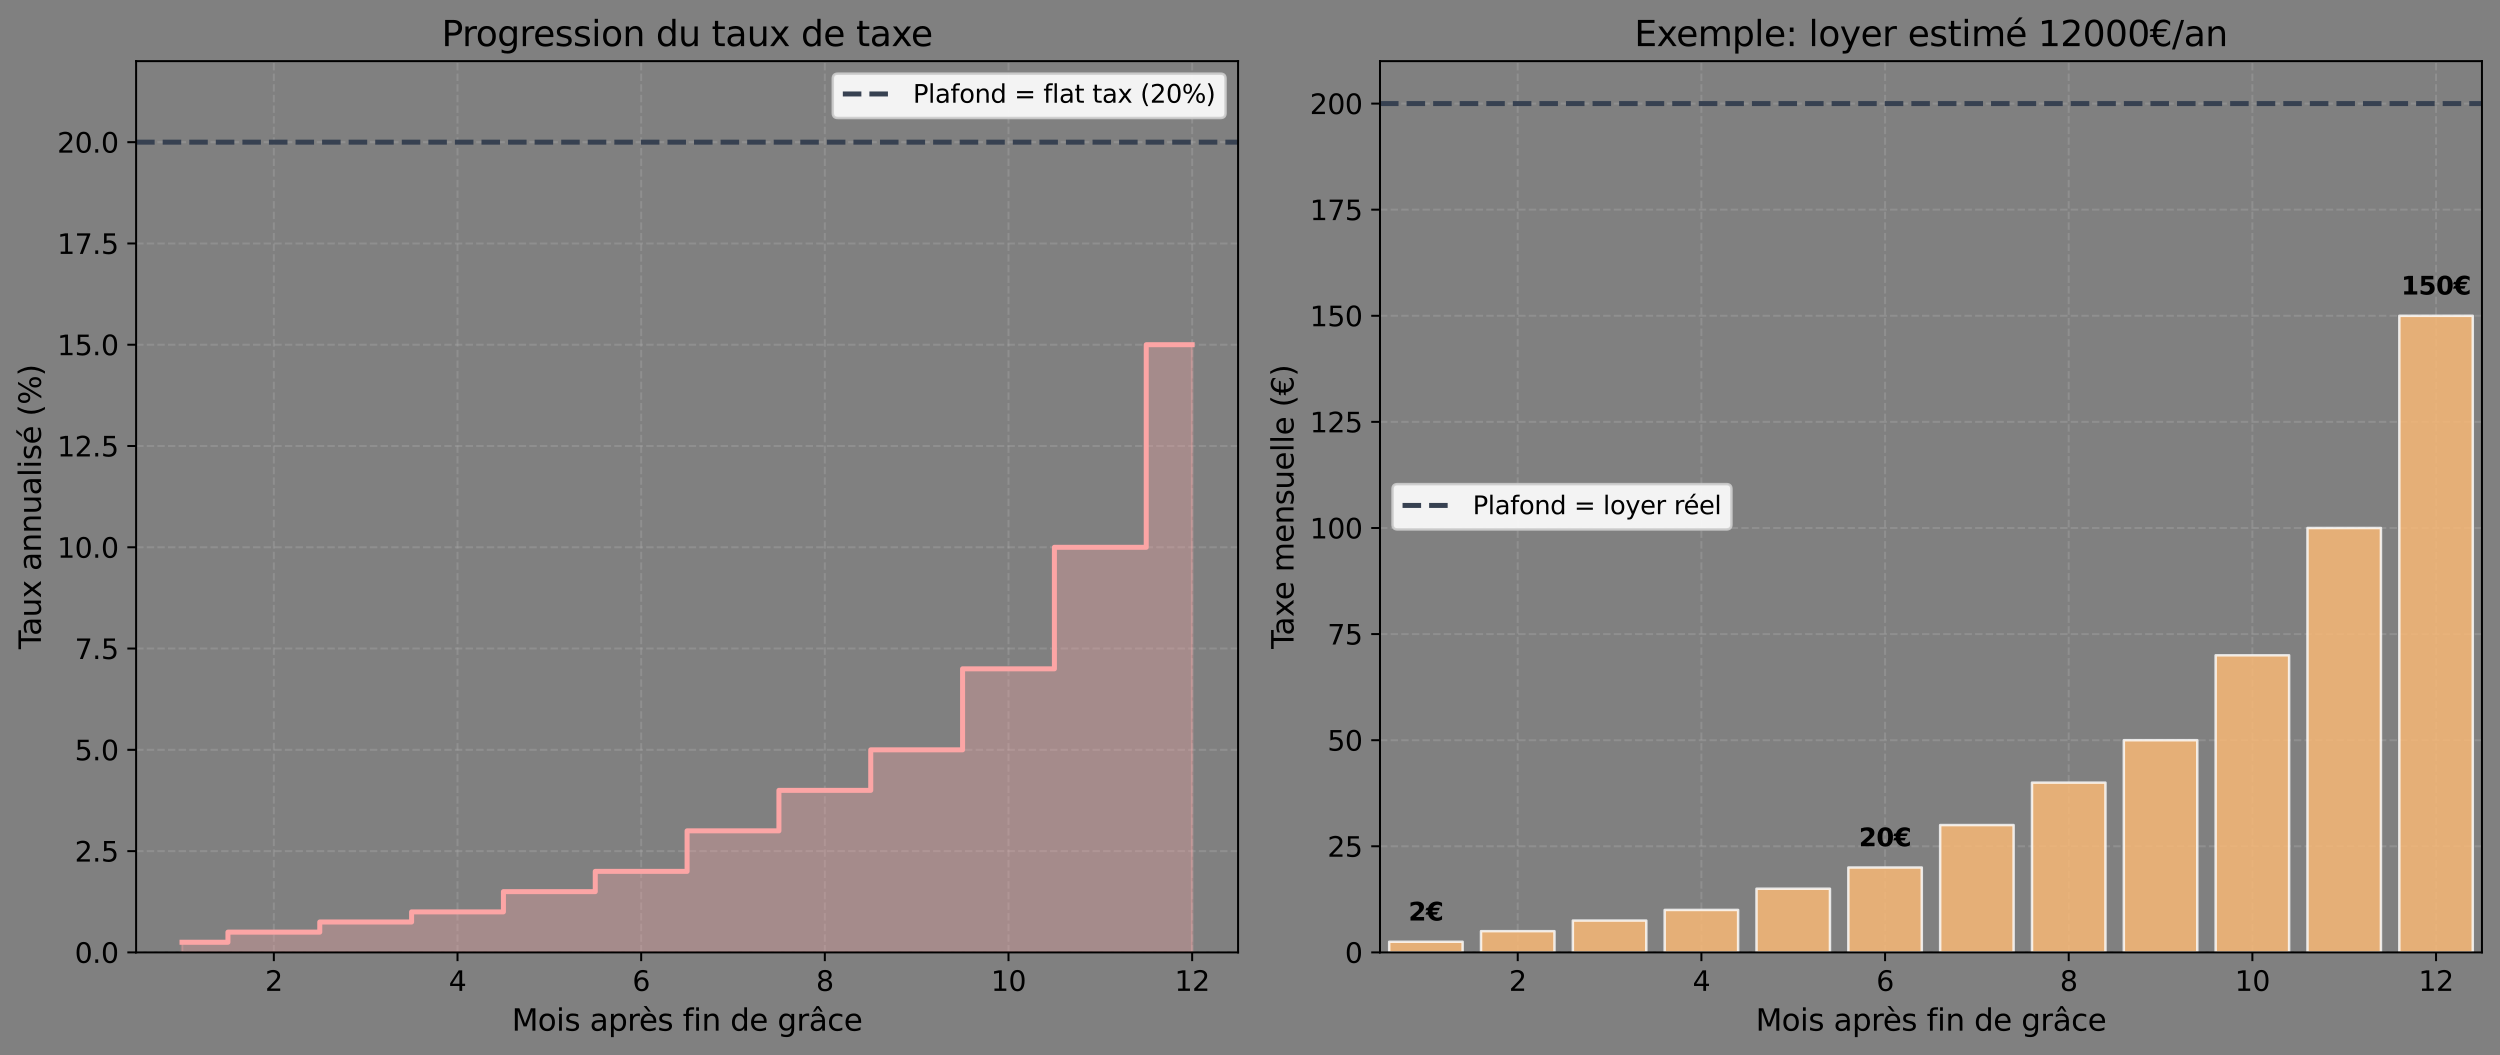 <?xml version="1.0" encoding="utf-8" standalone="no"?>
<!DOCTYPE svg PUBLIC "-//W3C//DTD SVG 1.1//EN"
  "http://www.w3.org/Graphics/SVG/1.1/DTD/svg11.dtd">
<svg xmlns:xlink="http://www.w3.org/1999/xlink" width="997.486pt" height="420.938pt" viewBox="0 0 997.486 420.938" xmlns="http://www.w3.org/2000/svg" version="1.1">
 <rect x="0" y="0" width="997.486" height="420.938" fill="#808080" stroke="none"/>
 <defs>
  <style type="text/css">*{stroke-linejoin: round; stroke-linecap: butt}</style>
 </defs>
 <g id="figure_1">
  <g id="patch_1">
   <path d="M 0 420.938 
L 997.486 420.938 
L 997.486 0 
L 0 0 
L 0 420.938 
z
" style="fill: none"/>
  </g>
  <g id="axes_1">
   <g id="patch_2">
    <path d="M 54.306 379.998 
L 493.981 379.998 
L 493.981 24.398 
L 54.306 24.398 
L 54.306 379.998 
z
" style="fill: none"/>
   </g>
   <g id="matplotlib.axis_1">
    <g id="xtick_1">
     <g id="line2d_1">
      <path d="M 109.265 379.998 
L 109.265 24.398 
" clip-path="url(#p3954fc3ace)" style="fill: none; stroke-dasharray: 2.96,1.28; stroke-dashoffset: 0; stroke: #b0b0b0; stroke-opacity: 0.3; stroke-width: 0.8"/>
     </g>
     <g id="line2d_2">
      <defs>
       <path id="ma647073e2d" d="M 0 0 
L 0 3.5 
" style="stroke: #000000; stroke-width: 0.8"/>
      </defs>
      <g>
       <use xlink:href="#ma647073e2d" x="109.265" y="379.998" style="stroke: #000000; stroke-width: 0.8"/>
      </g>
     </g>
     <g id="text_1">
      <!-- 2 -->
      <g transform="translate(105.766 395.356) scale(0.11 -0.11)">
       <defs>
        <path id="DejaVuSans-32" d="M 1228 531 
L 3431 531 
L 3431 0 
L 469 0 
L 469 531 
Q 828 903 1448 1529 
Q 2069 2156 2228 2338 
Q 2531 2678 2651 2914 
Q 2772 3150 2772 3378 
Q 2772 3750 2511 3984 
Q 2250 4219 1831 4219 
Q 1534 4219 1204 4116 
Q 875 4013 500 3803 
L 500 4441 
Q 881 4594 1212 4672 
Q 1544 4750 1819 4750 
Q 2544 4750 2975 4387 
Q 3406 4025 3406 3419 
Q 3406 3131 3298 2873 
Q 3191 2616 2906 2266 
Q 2828 2175 2409 1742 
Q 1991 1309 1228 531 
z
" transform="scale(0.016)"/>
       </defs>
       <use xlink:href="#DejaVuSans-32"/>
      </g>
     </g>
    </g>
    <g id="xtick_2">
     <g id="line2d_3">
      <path d="M 182.544 379.998 
L 182.544 24.398 
" clip-path="url(#p3954fc3ace)" style="fill: none; stroke-dasharray: 2.96,1.28; stroke-dashoffset: 0; stroke: #b0b0b0; stroke-opacity: 0.3; stroke-width: 0.8"/>
     </g>
     <g id="line2d_4">
      <g>
       <use xlink:href="#ma647073e2d" x="182.544" y="379.998" style="stroke: #000000; stroke-width: 0.8"/>
      </g>
     </g>
     <g id="text_2">
      <!-- 4 -->
      <g transform="translate(179.045 395.356) scale(0.11 -0.11)">
       <defs>
        <path id="DejaVuSans-34" d="M 2419 4116 
L 825 1625 
L 2419 1625 
L 2419 4116 
z
M 2253 4666 
L 3047 4666 
L 3047 1625 
L 3713 1625 
L 3713 1100 
L 3047 1100 
L 3047 0 
L 2419 0 
L 2419 1100 
L 313 1100 
L 313 1709 
L 2253 4666 
z
" transform="scale(0.016)"/>
       </defs>
       <use xlink:href="#DejaVuSans-34"/>
      </g>
     </g>
    </g>
    <g id="xtick_3">
     <g id="line2d_5">
      <path d="M 255.824 379.998 
L 255.824 24.398 
" clip-path="url(#p3954fc3ace)" style="fill: none; stroke-dasharray: 2.96,1.28; stroke-dashoffset: 0; stroke: #b0b0b0; stroke-opacity: 0.3; stroke-width: 0.8"/>
     </g>
     <g id="line2d_6">
      <g>
       <use xlink:href="#ma647073e2d" x="255.824" y="379.998" style="stroke: #000000; stroke-width: 0.8"/>
      </g>
     </g>
     <g id="text_3">
      <!-- 6 -->
      <g transform="translate(252.324 395.356) scale(0.11 -0.11)">
       <defs>
        <path id="DejaVuSans-36" d="M 2113 2584 
Q 1688 2584 1439 2293 
Q 1191 2003 1191 1497 
Q 1191 994 1439 701 
Q 1688 409 2113 409 
Q 2538 409 2786 701 
Q 3034 994 3034 1497 
Q 3034 2003 2786 2293 
Q 2538 2584 2113 2584 
z
M 3366 4563 
L 3366 3988 
Q 3128 4100 2886 4159 
Q 2644 4219 2406 4219 
Q 1781 4219 1451 3797 
Q 1122 3375 1075 2522 
Q 1259 2794 1537 2939 
Q 1816 3084 2150 3084 
Q 2853 3084 3261 2657 
Q 3669 2231 3669 1497 
Q 3669 778 3244 343 
Q 2819 -91 2113 -91 
Q 1303 -91 875 529 
Q 447 1150 447 2328 
Q 447 3434 972 4092 
Q 1497 4750 2381 4750 
Q 2619 4750 2861 4703 
Q 3103 4656 3366 4563 
z
" transform="scale(0.016)"/>
       </defs>
       <use xlink:href="#DejaVuSans-36"/>
      </g>
     </g>
    </g>
    <g id="xtick_4">
     <g id="line2d_7">
      <path d="M 329.103 379.998 
L 329.103 24.398 
" clip-path="url(#p3954fc3ace)" style="fill: none; stroke-dasharray: 2.96,1.28; stroke-dashoffset: 0; stroke: #b0b0b0; stroke-opacity: 0.3; stroke-width: 0.8"/>
     </g>
     <g id="line2d_8">
      <g>
       <use xlink:href="#ma647073e2d" x="329.103" y="379.998" style="stroke: #000000; stroke-width: 0.8"/>
      </g>
     </g>
     <g id="text_4">
      <!-- 8 -->
      <g transform="translate(325.603 395.356) scale(0.11 -0.11)">
       <defs>
        <path id="DejaVuSans-38" d="M 2034 2216 
Q 1584 2216 1326 1975 
Q 1069 1734 1069 1313 
Q 1069 891 1326 650 
Q 1584 409 2034 409 
Q 2484 409 2743 651 
Q 3003 894 3003 1313 
Q 3003 1734 2745 1975 
Q 2488 2216 2034 2216 
z
M 1403 2484 
Q 997 2584 770 2862 
Q 544 3141 544 3541 
Q 544 4100 942 4425 
Q 1341 4750 2034 4750 
Q 2731 4750 3128 4425 
Q 3525 4100 3525 3541 
Q 3525 3141 3298 2862 
Q 3072 2584 2669 2484 
Q 3125 2378 3379 2068 
Q 3634 1759 3634 1313 
Q 3634 634 3220 271 
Q 2806 -91 2034 -91 
Q 1263 -91 848 271 
Q 434 634 434 1313 
Q 434 1759 690 2068 
Q 947 2378 1403 2484 
z
M 1172 3481 
Q 1172 3119 1398 2916 
Q 1625 2713 2034 2713 
Q 2441 2713 2670 2916 
Q 2900 3119 2900 3481 
Q 2900 3844 2670 4047 
Q 2441 4250 2034 4250 
Q 1625 4250 1398 4047 
Q 1172 3844 1172 3481 
z
" transform="scale(0.016)"/>
       </defs>
       <use xlink:href="#DejaVuSans-38"/>
      </g>
     </g>
    </g>
    <g id="xtick_5">
     <g id="line2d_9">
      <path d="M 402.382 379.998 
L 402.382 24.398 
" clip-path="url(#p3954fc3ace)" style="fill: none; stroke-dasharray: 2.96,1.28; stroke-dashoffset: 0; stroke: #b0b0b0; stroke-opacity: 0.3; stroke-width: 0.8"/>
     </g>
     <g id="line2d_10">
      <g>
       <use xlink:href="#ma647073e2d" x="402.382" y="379.998" style="stroke: #000000; stroke-width: 0.8"/>
      </g>
     </g>
     <g id="text_5">
      <!-- 10 -->
      <g transform="translate(395.383 395.356) scale(0.11 -0.11)">
       <defs>
        <path id="DejaVuSans-31" d="M 794 531 
L 1825 531 
L 1825 4091 
L 703 3866 
L 703 4441 
L 1819 4666 
L 2450 4666 
L 2450 531 
L 3481 531 
L 3481 0 
L 794 0 
L 794 531 
z
" transform="scale(0.016)"/>
        <path id="DejaVuSans-30" d="M 2034 4250 
Q 1547 4250 1301 3770 
Q 1056 3291 1056 2328 
Q 1056 1369 1301 889 
Q 1547 409 2034 409 
Q 2525 409 2770 889 
Q 3016 1369 3016 2328 
Q 3016 3291 2770 3770 
Q 2525 4250 2034 4250 
z
M 2034 4750 
Q 2819 4750 3233 4129 
Q 3647 3509 3647 2328 
Q 3647 1150 3233 529 
Q 2819 -91 2034 -91 
Q 1250 -91 836 529 
Q 422 1150 422 2328 
Q 422 3509 836 4129 
Q 1250 4750 2034 4750 
z
" transform="scale(0.016)"/>
       </defs>
       <use xlink:href="#DejaVuSans-31"/>
       <use xlink:href="#DejaVuSans-30" transform="translate(63.623 0)"/>
      </g>
     </g>
    </g>
    <g id="xtick_6">
     <g id="line2d_11">
      <path d="M 475.661 379.998 
L 475.661 24.398 
" clip-path="url(#p3954fc3ace)" style="fill: none; stroke-dasharray: 2.96,1.28; stroke-dashoffset: 0; stroke: #b0b0b0; stroke-opacity: 0.3; stroke-width: 0.8"/>
     </g>
     <g id="line2d_12">
      <g>
       <use xlink:href="#ma647073e2d" x="475.661" y="379.998" style="stroke: #000000; stroke-width: 0.8"/>
      </g>
     </g>
     <g id="text_6">
      <!-- 12 -->
      <g transform="translate(468.662 395.356) scale(0.11 -0.11)">
       <use xlink:href="#DejaVuSans-31"/>
       <use xlink:href="#DejaVuSans-32" transform="translate(63.623 0)"/>
      </g>
     </g>
    </g>
    <g id="text_7">
     <!-- Mois après fin de grâce -->
     <g transform="translate(204.214 411.242) scale(0.12 -0.12)">
      <defs>
       <path id="DejaVuSans-4d" d="M 628 4666 
L 1569 4666 
L 2759 1491 
L 3956 4666 
L 4897 4666 
L 4897 0 
L 4281 0 
L 4281 4097 
L 3078 897 
L 2444 897 
L 1241 4097 
L 1241 0 
L 628 0 
L 628 4666 
z
" transform="scale(0.016)"/>
       <path id="DejaVuSans-6f" d="M 1959 3097 
Q 1497 3097 1228 2736 
Q 959 2375 959 1747 
Q 959 1119 1226 758 
Q 1494 397 1959 397 
Q 2419 397 2687 759 
Q 2956 1122 2956 1747 
Q 2956 2369 2687 2733 
Q 2419 3097 1959 3097 
z
M 1959 3584 
Q 2709 3584 3137 3096 
Q 3566 2609 3566 1747 
Q 3566 888 3137 398 
Q 2709 -91 1959 -91 
Q 1206 -91 779 398 
Q 353 888 353 1747 
Q 353 2609 779 3096 
Q 1206 3584 1959 3584 
z
" transform="scale(0.016)"/>
       <path id="DejaVuSans-69" d="M 603 3500 
L 1178 3500 
L 1178 0 
L 603 0 
L 603 3500 
z
M 603 4863 
L 1178 4863 
L 1178 4134 
L 603 4134 
L 603 4863 
z
" transform="scale(0.016)"/>
       <path id="DejaVuSans-73" d="M 2834 3397 
L 2834 2853 
Q 2591 2978 2328 3040 
Q 2066 3103 1784 3103 
Q 1356 3103 1142 2972 
Q 928 2841 928 2578 
Q 928 2378 1081 2264 
Q 1234 2150 1697 2047 
L 1894 2003 
Q 2506 1872 2764 1633 
Q 3022 1394 3022 966 
Q 3022 478 2636 193 
Q 2250 -91 1575 -91 
Q 1294 -91 989 -36 
Q 684 19 347 128 
L 347 722 
Q 666 556 975 473 
Q 1284 391 1588 391 
Q 1994 391 2212 530 
Q 2431 669 2431 922 
Q 2431 1156 2273 1281 
Q 2116 1406 1581 1522 
L 1381 1569 
Q 847 1681 609 1914 
Q 372 2147 372 2553 
Q 372 3047 722 3315 
Q 1072 3584 1716 3584 
Q 2034 3584 2315 3537 
Q 2597 3491 2834 3397 
z
" transform="scale(0.016)"/>
       <path id="DejaVuSans-20" transform="scale(0.016)"/>
       <path id="DejaVuSans-61" d="M 2194 1759 
Q 1497 1759 1228 1600 
Q 959 1441 959 1056 
Q 959 750 1161 570 
Q 1363 391 1709 391 
Q 2188 391 2477 730 
Q 2766 1069 2766 1631 
L 2766 1759 
L 2194 1759 
z
M 3341 1997 
L 3341 0 
L 2766 0 
L 2766 531 
Q 2569 213 2275 61 
Q 1981 -91 1556 -91 
Q 1019 -91 701 211 
Q 384 513 384 1019 
Q 384 1609 779 1909 
Q 1175 2209 1959 2209 
L 2766 2209 
L 2766 2266 
Q 2766 2663 2505 2880 
Q 2244 3097 1772 3097 
Q 1472 3097 1187 3025 
Q 903 2953 641 2809 
L 641 3341 
Q 956 3463 1253 3523 
Q 1550 3584 1831 3584 
Q 2591 3584 2966 3190 
Q 3341 2797 3341 1997 
z
" transform="scale(0.016)"/>
       <path id="DejaVuSans-70" d="M 1159 525 
L 1159 -1331 
L 581 -1331 
L 581 3500 
L 1159 3500 
L 1159 2969 
Q 1341 3281 1617 3432 
Q 1894 3584 2278 3584 
Q 2916 3584 3314 3078 
Q 3713 2572 3713 1747 
Q 3713 922 3314 415 
Q 2916 -91 2278 -91 
Q 1894 -91 1617 61 
Q 1341 213 1159 525 
z
M 3116 1747 
Q 3116 2381 2855 2742 
Q 2594 3103 2138 3103 
Q 1681 3103 1420 2742 
Q 1159 2381 1159 1747 
Q 1159 1113 1420 752 
Q 1681 391 2138 391 
Q 2594 391 2855 752 
Q 3116 1113 3116 1747 
z
" transform="scale(0.016)"/>
       <path id="DejaVuSans-72" d="M 2631 2963 
Q 2534 3019 2420 3045 
Q 2306 3072 2169 3072 
Q 1681 3072 1420 2755 
Q 1159 2438 1159 1844 
L 1159 0 
L 581 0 
L 581 3500 
L 1159 3500 
L 1159 2956 
Q 1341 3275 1631 3429 
Q 1922 3584 2338 3584 
Q 2397 3584 2469 3576 
Q 2541 3569 2628 3553 
L 2631 2963 
z
" transform="scale(0.016)"/>
       <path id="DejaVuSans-e8" d="M 3597 1894 
L 3597 1613 
L 953 1613 
Q 991 1019 1311 708 
Q 1631 397 2203 397 
Q 2534 397 2845 478 
Q 3156 559 3463 722 
L 3463 178 
Q 3153 47 2828 -22 
Q 2503 -91 2169 -91 
Q 1331 -91 842 396 
Q 353 884 353 1716 
Q 353 2575 817 3079 
Q 1281 3584 2069 3584 
Q 2775 3584 3186 3129 
Q 3597 2675 3597 1894 
z
M 3022 2063 
Q 3016 2534 2758 2815 
Q 2500 3097 2075 3097 
Q 1594 3097 1305 2825 
Q 1016 2553 972 2059 
L 3022 2063 
z
M 1579 5119 
L 2460 3950 
L 1982 3950 
L 963 5119 
L 1579 5119 
z
" transform="scale(0.016)"/>
       <path id="DejaVuSans-66" d="M 2375 4863 
L 2375 4384 
L 1825 4384 
Q 1516 4384 1395 4259 
Q 1275 4134 1275 3809 
L 1275 3500 
L 2222 3500 
L 2222 3053 
L 1275 3053 
L 1275 0 
L 697 0 
L 697 3053 
L 147 3053 
L 147 3500 
L 697 3500 
L 697 3744 
Q 697 4328 969 4595 
Q 1241 4863 1831 4863 
L 2375 4863 
z
" transform="scale(0.016)"/>
       <path id="DejaVuSans-6e" d="M 3513 2113 
L 3513 0 
L 2938 0 
L 2938 2094 
Q 2938 2591 2744 2837 
Q 2550 3084 2163 3084 
Q 1697 3084 1428 2787 
Q 1159 2491 1159 1978 
L 1159 0 
L 581 0 
L 581 3500 
L 1159 3500 
L 1159 2956 
Q 1366 3272 1645 3428 
Q 1925 3584 2291 3584 
Q 2894 3584 3203 3211 
Q 3513 2838 3513 2113 
z
" transform="scale(0.016)"/>
       <path id="DejaVuSans-64" d="M 2906 2969 
L 2906 4863 
L 3481 4863 
L 3481 0 
L 2906 0 
L 2906 525 
Q 2725 213 2448 61 
Q 2172 -91 1784 -91 
Q 1150 -91 751 415 
Q 353 922 353 1747 
Q 353 2572 751 3078 
Q 1150 3584 1784 3584 
Q 2172 3584 2448 3432 
Q 2725 3281 2906 2969 
z
M 947 1747 
Q 947 1113 1208 752 
Q 1469 391 1925 391 
Q 2381 391 2643 752 
Q 2906 1113 2906 1747 
Q 2906 2381 2643 2742 
Q 2381 3103 1925 3103 
Q 1469 3103 1208 2742 
Q 947 2381 947 1747 
z
" transform="scale(0.016)"/>
       <path id="DejaVuSans-65" d="M 3597 1894 
L 3597 1613 
L 953 1613 
Q 991 1019 1311 708 
Q 1631 397 2203 397 
Q 2534 397 2845 478 
Q 3156 559 3463 722 
L 3463 178 
Q 3153 47 2828 -22 
Q 2503 -91 2169 -91 
Q 1331 -91 842 396 
Q 353 884 353 1716 
Q 353 2575 817 3079 
Q 1281 3584 2069 3584 
Q 2775 3584 3186 3129 
Q 3597 2675 3597 1894 
z
M 3022 2063 
Q 3016 2534 2758 2815 
Q 2500 3097 2075 3097 
Q 1594 3097 1305 2825 
Q 1016 2553 972 2059 
L 3022 2063 
z
" transform="scale(0.016)"/>
       <path id="DejaVuSans-67" d="M 2906 1791 
Q 2906 2416 2648 2759 
Q 2391 3103 1925 3103 
Q 1463 3103 1205 2759 
Q 947 2416 947 1791 
Q 947 1169 1205 825 
Q 1463 481 1925 481 
Q 2391 481 2648 825 
Q 2906 1169 2906 1791 
z
M 3481 434 
Q 3481 -459 3084 -895 
Q 2688 -1331 1869 -1331 
Q 1566 -1331 1297 -1286 
Q 1028 -1241 775 -1147 
L 775 -588 
Q 1028 -725 1275 -790 
Q 1522 -856 1778 -856 
Q 2344 -856 2625 -561 
Q 2906 -266 2906 331 
L 2906 616 
Q 2728 306 2450 153 
Q 2172 0 1784 0 
Q 1141 0 747 490 
Q 353 981 353 1791 
Q 353 2603 747 3093 
Q 1141 3584 1784 3584 
Q 2172 3584 2450 3431 
Q 2728 3278 2906 2969 
L 2906 3500 
L 3481 3500 
L 3481 434 
z
" transform="scale(0.016)"/>
       <path id="DejaVuSans-e2" d="M 2194 1759 
Q 1497 1759 1228 1600 
Q 959 1441 959 1056 
Q 959 750 1161 570 
Q 1363 391 1709 391 
Q 2188 391 2477 730 
Q 2766 1069 2766 1631 
L 2766 1759 
L 2194 1759 
z
M 3341 1997 
L 3341 0 
L 2766 0 
L 2766 531 
Q 2569 213 2275 61 
Q 1981 -91 1556 -91 
Q 1019 -91 701 211 
Q 384 513 384 1019 
Q 384 1609 779 1909 
Q 1175 2209 1959 2209 
L 2766 2209 
L 2766 2266 
Q 2766 2663 2505 2880 
Q 2244 3097 1772 3097 
Q 1472 3097 1187 3025 
Q 903 2953 641 2809 
L 641 3341 
Q 956 3463 1253 3523 
Q 1550 3584 1831 3584 
Q 2591 3584 2966 3190 
Q 3341 2797 3341 1997 
z
M 1625 5119 
L 2087 5119 
L 2853 3944 
L 2419 3944 
L 1856 4709 
L 1294 3944 
L 859 3944 
L 1625 5119 
z
" transform="scale(0.016)"/>
       <path id="DejaVuSans-63" d="M 3122 3366 
L 3122 2828 
Q 2878 2963 2633 3030 
Q 2388 3097 2138 3097 
Q 1578 3097 1268 2742 
Q 959 2388 959 1747 
Q 959 1106 1268 751 
Q 1578 397 2138 397 
Q 2388 397 2633 464 
Q 2878 531 3122 666 
L 3122 134 
Q 2881 22 2623 -34 
Q 2366 -91 2075 -91 
Q 1284 -91 818 406 
Q 353 903 353 1747 
Q 353 2603 823 3093 
Q 1294 3584 2113 3584 
Q 2378 3584 2631 3529 
Q 2884 3475 3122 3366 
z
" transform="scale(0.016)"/>
      </defs>
      <use xlink:href="#DejaVuSans-4d"/>
      <use xlink:href="#DejaVuSans-6f" transform="translate(86.279 0)"/>
      <use xlink:href="#DejaVuSans-69" transform="translate(147.461 0)"/>
      <use xlink:href="#DejaVuSans-73" transform="translate(175.244 0)"/>
      <use xlink:href="#DejaVuSans-20" transform="translate(227.344 0)"/>
      <use xlink:href="#DejaVuSans-61" transform="translate(259.131 0)"/>
      <use xlink:href="#DejaVuSans-70" transform="translate(320.41 0)"/>
      <use xlink:href="#DejaVuSans-72" transform="translate(383.887 0)"/>
      <use xlink:href="#DejaVuSans-e8" transform="translate(422.75 0)"/>
      <use xlink:href="#DejaVuSans-73" transform="translate(484.273 0)"/>
      <use xlink:href="#DejaVuSans-20" transform="translate(536.373 0)"/>
      <use xlink:href="#DejaVuSans-66" transform="translate(568.16 0)"/>
      <use xlink:href="#DejaVuSans-69" transform="translate(603.365 0)"/>
      <use xlink:href="#DejaVuSans-6e" transform="translate(631.148 0)"/>
      <use xlink:href="#DejaVuSans-20" transform="translate(694.527 0)"/>
      <use xlink:href="#DejaVuSans-64" transform="translate(726.314 0)"/>
      <use xlink:href="#DejaVuSans-65" transform="translate(789.791 0)"/>
      <use xlink:href="#DejaVuSans-20" transform="translate(851.314 0)"/>
      <use xlink:href="#DejaVuSans-67" transform="translate(883.102 0)"/>
      <use xlink:href="#DejaVuSans-72" transform="translate(946.578 0)"/>
      <use xlink:href="#DejaVuSans-e2" transform="translate(987.691 0)"/>
      <use xlink:href="#DejaVuSans-63" transform="translate(1048.971 0)"/>
      <use xlink:href="#DejaVuSans-65" transform="translate(1103.951 0)"/>
     </g>
    </g>
   </g>
   <g id="matplotlib.axis_2">
    <g id="ytick_1">
     <g id="line2d_13">
      <path d="M 54.306 379.998 
L 493.981 379.998 
" clip-path="url(#p3954fc3ace)" style="fill: none; stroke-dasharray: 2.96,1.28; stroke-dashoffset: 0; stroke: #b0b0b0; stroke-opacity: 0.3; stroke-width: 0.8"/>
     </g>
     <g id="line2d_14">
      <defs>
       <path id="m048360b7fa" d="M 0 0 
L -3.5 0 
" style="stroke: #000000; stroke-width: 0.8"/>
      </defs>
      <g>
       <use xlink:href="#m048360b7fa" x="54.306" y="379.998" style="stroke: #000000; stroke-width: 0.8"/>
      </g>
     </g>
     <g id="text_8">
      <!-- 0.0 -->
      <g transform="translate(29.812 384.177) scale(0.11 -0.11)">
       <defs>
        <path id="DejaVuSans-2e" d="M 684 794 
L 1344 794 
L 1344 0 
L 684 0 
L 684 794 
z
" transform="scale(0.016)"/>
       </defs>
       <use xlink:href="#DejaVuSans-30"/>
       <use xlink:href="#DejaVuSans-2e" transform="translate(63.623 0)"/>
       <use xlink:href="#DejaVuSans-30" transform="translate(95.41 0)"/>
      </g>
     </g>
    </g>
    <g id="ytick_2">
     <g id="line2d_15">
      <path d="M 54.306 339.589 
L 493.981 339.589 
" clip-path="url(#p3954fc3ace)" style="fill: none; stroke-dasharray: 2.96,1.28; stroke-dashoffset: 0; stroke: #b0b0b0; stroke-opacity: 0.3; stroke-width: 0.8"/>
     </g>
     <g id="line2d_16">
      <g>
       <use xlink:href="#m048360b7fa" x="54.306" y="339.589" style="stroke: #000000; stroke-width: 0.8"/>
      </g>
     </g>
     <g id="text_9">
      <!-- 2.5 -->
      <g transform="translate(29.812 343.768) scale(0.11 -0.11)">
       <defs>
        <path id="DejaVuSans-35" d="M 691 4666 
L 3169 4666 
L 3169 4134 
L 1269 4134 
L 1269 2991 
Q 1406 3038 1543 3061 
Q 1681 3084 1819 3084 
Q 2600 3084 3056 2656 
Q 3513 2228 3513 1497 
Q 3513 744 3044 326 
Q 2575 -91 1722 -91 
Q 1428 -91 1123 -41 
Q 819 9 494 109 
L 494 744 
Q 775 591 1075 516 
Q 1375 441 1709 441 
Q 2250 441 2565 725 
Q 2881 1009 2881 1497 
Q 2881 1984 2565 2268 
Q 2250 2553 1709 2553 
Q 1456 2553 1204 2497 
Q 953 2441 691 2322 
L 691 4666 
z
" transform="scale(0.016)"/>
       </defs>
       <use xlink:href="#DejaVuSans-32"/>
       <use xlink:href="#DejaVuSans-2e" transform="translate(63.623 0)"/>
       <use xlink:href="#DejaVuSans-35" transform="translate(95.41 0)"/>
      </g>
     </g>
    </g>
    <g id="ytick_3">
     <g id="line2d_17">
      <path d="M 54.306 299.18 
L 493.981 299.18 
" clip-path="url(#p3954fc3ace)" style="fill: none; stroke-dasharray: 2.96,1.28; stroke-dashoffset: 0; stroke: #b0b0b0; stroke-opacity: 0.3; stroke-width: 0.8"/>
     </g>
     <g id="line2d_18">
      <g>
       <use xlink:href="#m048360b7fa" x="54.306" y="299.18" style="stroke: #000000; stroke-width: 0.8"/>
      </g>
     </g>
     <g id="text_10">
      <!-- 5.0 -->
      <g transform="translate(29.812 303.359) scale(0.11 -0.11)">
       <use xlink:href="#DejaVuSans-35"/>
       <use xlink:href="#DejaVuSans-2e" transform="translate(63.623 0)"/>
       <use xlink:href="#DejaVuSans-30" transform="translate(95.41 0)"/>
      </g>
     </g>
    </g>
    <g id="ytick_4">
     <g id="line2d_19">
      <path d="M 54.306 258.771 
L 493.981 258.771 
" clip-path="url(#p3954fc3ace)" style="fill: none; stroke-dasharray: 2.96,1.28; stroke-dashoffset: 0; stroke: #b0b0b0; stroke-opacity: 0.3; stroke-width: 0.8"/>
     </g>
     <g id="line2d_20">
      <g>
       <use xlink:href="#m048360b7fa" x="54.306" y="258.771" style="stroke: #000000; stroke-width: 0.8"/>
      </g>
     </g>
     <g id="text_11">
      <!-- 7.5 -->
      <g transform="translate(29.812 262.95) scale(0.11 -0.11)">
       <defs>
        <path id="DejaVuSans-37" d="M 525 4666 
L 3525 4666 
L 3525 4397 
L 1831 0 
L 1172 0 
L 2766 4134 
L 525 4134 
L 525 4666 
z
" transform="scale(0.016)"/>
       </defs>
       <use xlink:href="#DejaVuSans-37"/>
       <use xlink:href="#DejaVuSans-2e" transform="translate(63.623 0)"/>
       <use xlink:href="#DejaVuSans-35" transform="translate(95.41 0)"/>
      </g>
     </g>
    </g>
    <g id="ytick_5">
     <g id="line2d_21">
      <path d="M 54.306 218.361 
L 493.981 218.361 
" clip-path="url(#p3954fc3ace)" style="fill: none; stroke-dasharray: 2.96,1.28; stroke-dashoffset: 0; stroke: #b0b0b0; stroke-opacity: 0.3; stroke-width: 0.8"/>
     </g>
     <g id="line2d_22">
      <g>
       <use xlink:href="#m048360b7fa" x="54.306" y="218.361" style="stroke: #000000; stroke-width: 0.8"/>
      </g>
     </g>
     <g id="text_12">
      <!-- 10.0 -->
      <g transform="translate(22.814 222.541) scale(0.11 -0.11)">
       <use xlink:href="#DejaVuSans-31"/>
       <use xlink:href="#DejaVuSans-30" transform="translate(63.623 0)"/>
       <use xlink:href="#DejaVuSans-2e" transform="translate(127.246 0)"/>
       <use xlink:href="#DejaVuSans-30" transform="translate(159.033 0)"/>
      </g>
     </g>
    </g>
    <g id="ytick_6">
     <g id="line2d_23">
      <path d="M 54.306 177.952 
L 493.981 177.952 
" clip-path="url(#p3954fc3ace)" style="fill: none; stroke-dasharray: 2.96,1.28; stroke-dashoffset: 0; stroke: #b0b0b0; stroke-opacity: 0.3; stroke-width: 0.8"/>
     </g>
     <g id="line2d_24">
      <g>
       <use xlink:href="#m048360b7fa" x="54.306" y="177.952" style="stroke: #000000; stroke-width: 0.8"/>
      </g>
     </g>
     <g id="text_13">
      <!-- 12.5 -->
      <g transform="translate(22.814 182.131) scale(0.11 -0.11)">
       <use xlink:href="#DejaVuSans-31"/>
       <use xlink:href="#DejaVuSans-32" transform="translate(63.623 0)"/>
       <use xlink:href="#DejaVuSans-2e" transform="translate(127.246 0)"/>
       <use xlink:href="#DejaVuSans-35" transform="translate(159.033 0)"/>
      </g>
     </g>
    </g>
    <g id="ytick_7">
     <g id="line2d_25">
      <path d="M 54.306 137.543 
L 493.981 137.543 
" clip-path="url(#p3954fc3ace)" style="fill: none; stroke-dasharray: 2.96,1.28; stroke-dashoffset: 0; stroke: #b0b0b0; stroke-opacity: 0.3; stroke-width: 0.8"/>
     </g>
     <g id="line2d_26">
      <g>
       <use xlink:href="#m048360b7fa" x="54.306" y="137.543" style="stroke: #000000; stroke-width: 0.8"/>
      </g>
     </g>
     <g id="text_14">
      <!-- 15.0 -->
      <g transform="translate(22.814 141.722) scale(0.11 -0.11)">
       <use xlink:href="#DejaVuSans-31"/>
       <use xlink:href="#DejaVuSans-35" transform="translate(63.623 0)"/>
       <use xlink:href="#DejaVuSans-2e" transform="translate(127.246 0)"/>
       <use xlink:href="#DejaVuSans-30" transform="translate(159.033 0)"/>
      </g>
     </g>
    </g>
    <g id="ytick_8">
     <g id="line2d_27">
      <path d="M 54.306 97.134 
L 493.981 97.134 
" clip-path="url(#p3954fc3ace)" style="fill: none; stroke-dasharray: 2.96,1.28; stroke-dashoffset: 0; stroke: #b0b0b0; stroke-opacity: 0.3; stroke-width: 0.8"/>
     </g>
     <g id="line2d_28">
      <g>
       <use xlink:href="#m048360b7fa" x="54.306" y="97.134" style="stroke: #000000; stroke-width: 0.8"/>
      </g>
     </g>
     <g id="text_15">
      <!-- 17.5 -->
      <g transform="translate(22.814 101.313) scale(0.11 -0.11)">
       <use xlink:href="#DejaVuSans-31"/>
       <use xlink:href="#DejaVuSans-37" transform="translate(63.623 0)"/>
       <use xlink:href="#DejaVuSans-2e" transform="translate(127.246 0)"/>
       <use xlink:href="#DejaVuSans-35" transform="translate(159.033 0)"/>
      </g>
     </g>
    </g>
    <g id="ytick_9">
     <g id="line2d_29">
      <path d="M 54.306 56.725 
L 493.981 56.725 
" clip-path="url(#p3954fc3ace)" style="fill: none; stroke-dasharray: 2.96,1.28; stroke-dashoffset: 0; stroke: #b0b0b0; stroke-opacity: 0.3; stroke-width: 0.8"/>
     </g>
     <g id="line2d_30">
      <g>
       <use xlink:href="#m048360b7fa" x="54.306" y="56.725" style="stroke: #000000; stroke-width: 0.8"/>
      </g>
     </g>
     <g id="text_16">
      <!-- 20.0 -->
      <g transform="translate(22.814 60.904) scale(0.11 -0.11)">
       <use xlink:href="#DejaVuSans-32"/>
       <use xlink:href="#DejaVuSans-30" transform="translate(63.623 0)"/>
       <use xlink:href="#DejaVuSans-2e" transform="translate(127.246 0)"/>
       <use xlink:href="#DejaVuSans-30" transform="translate(159.033 0)"/>
      </g>
     </g>
    </g>
    <g id="text_17">
     <!-- Taux annualisé (%) -->
     <g transform="translate(16.318 259.012) rotate(-90) scale(0.12 -0.12)">
      <defs>
       <path id="DejaVuSans-54" d="M -19 4666 
L 3928 4666 
L 3928 4134 
L 2272 4134 
L 2272 0 
L 1638 0 
L 1638 4134 
L -19 4134 
L -19 4666 
z
" transform="scale(0.016)"/>
       <path id="DejaVuSans-75" d="M 544 1381 
L 544 3500 
L 1119 3500 
L 1119 1403 
Q 1119 906 1312 657 
Q 1506 409 1894 409 
Q 2359 409 2629 706 
Q 2900 1003 2900 1516 
L 2900 3500 
L 3475 3500 
L 3475 0 
L 2900 0 
L 2900 538 
Q 2691 219 2414 64 
Q 2138 -91 1772 -91 
Q 1169 -91 856 284 
Q 544 659 544 1381 
z
M 1991 3584 
L 1991 3584 
z
" transform="scale(0.016)"/>
       <path id="DejaVuSans-78" d="M 3513 3500 
L 2247 1797 
L 3578 0 
L 2900 0 
L 1881 1375 
L 863 0 
L 184 0 
L 1544 1831 
L 300 3500 
L 978 3500 
L 1906 2253 
L 2834 3500 
L 3513 3500 
z
" transform="scale(0.016)"/>
       <path id="DejaVuSans-6c" d="M 603 4863 
L 1178 4863 
L 1178 0 
L 603 0 
L 603 4863 
z
" transform="scale(0.016)"/>
       <path id="DejaVuSans-e9" d="M 3597 1894 
L 3597 1613 
L 953 1613 
Q 991 1019 1311 708 
Q 1631 397 2203 397 
Q 2534 397 2845 478 
Q 3156 559 3463 722 
L 3463 178 
Q 3153 47 2828 -22 
Q 2503 -91 2169 -91 
Q 1331 -91 842 396 
Q 353 884 353 1716 
Q 353 2575 817 3079 
Q 1281 3584 2069 3584 
Q 2775 3584 3186 3129 
Q 3597 2675 3597 1894 
z
M 3022 2063 
Q 3016 2534 2758 2815 
Q 2500 3097 2075 3097 
Q 1594 3097 1305 2825 
Q 1016 2553 972 2059 
L 3022 2063 
z
M 2466 5119 
L 3088 5119 
L 2070 3944 
L 1591 3944 
L 2466 5119 
z
" transform="scale(0.016)"/>
       <path id="DejaVuSans-28" d="M 1984 4856 
Q 1566 4138 1362 3434 
Q 1159 2731 1159 2009 
Q 1159 1288 1364 580 
Q 1569 -128 1984 -844 
L 1484 -844 
Q 1016 -109 783 600 
Q 550 1309 550 2009 
Q 550 2706 781 3412 
Q 1013 4119 1484 4856 
L 1984 4856 
z
" transform="scale(0.016)"/>
       <path id="DejaVuSans-25" d="M 4653 2053 
Q 4381 2053 4226 1822 
Q 4072 1591 4072 1178 
Q 4072 772 4226 539 
Q 4381 306 4653 306 
Q 4919 306 5073 539 
Q 5228 772 5228 1178 
Q 5228 1588 5073 1820 
Q 4919 2053 4653 2053 
z
M 4653 2450 
Q 5147 2450 5437 2106 
Q 5728 1763 5728 1178 
Q 5728 594 5436 251 
Q 5144 -91 4653 -91 
Q 4153 -91 3862 251 
Q 3572 594 3572 1178 
Q 3572 1766 3864 2108 
Q 4156 2450 4653 2450 
z
M 1428 4353 
Q 1159 4353 1004 4120 
Q 850 3888 850 3481 
Q 850 3069 1003 2837 
Q 1156 2606 1428 2606 
Q 1700 2606 1854 2837 
Q 2009 3069 2009 3481 
Q 2009 3884 1853 4118 
Q 1697 4353 1428 4353 
z
M 4250 4750 
L 4750 4750 
L 1831 -91 
L 1331 -91 
L 4250 4750 
z
M 1428 4750 
Q 1922 4750 2215 4408 
Q 2509 4066 2509 3481 
Q 2509 2891 2217 2550 
Q 1925 2209 1428 2209 
Q 931 2209 642 2551 
Q 353 2894 353 3481 
Q 353 4063 643 4406 
Q 934 4750 1428 4750 
z
" transform="scale(0.016)"/>
       <path id="DejaVuSans-29" d="M 513 4856 
L 1013 4856 
Q 1481 4119 1714 3412 
Q 1947 2706 1947 2009 
Q 1947 1309 1714 600 
Q 1481 -109 1013 -844 
L 513 -844 
Q 928 -128 1133 580 
Q 1338 1288 1338 2009 
Q 1338 2731 1133 3434 
Q 928 4138 513 4856 
z
" transform="scale(0.016)"/>
      </defs>
      <use xlink:href="#DejaVuSans-54"/>
      <use xlink:href="#DejaVuSans-61" transform="translate(44.584 0)"/>
      <use xlink:href="#DejaVuSans-75" transform="translate(105.863 0)"/>
      <use xlink:href="#DejaVuSans-78" transform="translate(169.242 0)"/>
      <use xlink:href="#DejaVuSans-20" transform="translate(228.422 0)"/>
      <use xlink:href="#DejaVuSans-61" transform="translate(260.209 0)"/>
      <use xlink:href="#DejaVuSans-6e" transform="translate(321.488 0)"/>
      <use xlink:href="#DejaVuSans-6e" transform="translate(384.867 0)"/>
      <use xlink:href="#DejaVuSans-75" transform="translate(448.246 0)"/>
      <use xlink:href="#DejaVuSans-61" transform="translate(511.625 0)"/>
      <use xlink:href="#DejaVuSans-6c" transform="translate(572.904 0)"/>
      <use xlink:href="#DejaVuSans-69" transform="translate(600.688 0)"/>
      <use xlink:href="#DejaVuSans-73" transform="translate(628.471 0)"/>
      <use xlink:href="#DejaVuSans-e9" transform="translate(680.57 0)"/>
      <use xlink:href="#DejaVuSans-20" transform="translate(742.094 0)"/>
      <use xlink:href="#DejaVuSans-28" transform="translate(773.881 0)"/>
      <use xlink:href="#DejaVuSans-25" transform="translate(812.895 0)"/>
      <use xlink:href="#DejaVuSans-29" transform="translate(907.914 0)"/>
     </g>
    </g>
   </g>
   <g id="FillBetweenPolyCollection_1">
    <defs>
     <path id="m7a5a6250e7" d="M 72.626 -40.94 
L 72.626 -44.981 
L 90.946 -44.981 
L 90.946 -49.022 
L 127.585 -49.022 
L 127.585 -53.062 
L 164.225 -53.062 
L 164.225 -57.103 
L 200.864 -57.103 
L 200.864 -65.185 
L 237.504 -65.185 
L 237.504 -73.267 
L 274.143 -73.267 
L 274.143 -89.431 
L 310.783 -89.431 
L 310.783 -105.594 
L 347.423 -105.594 
L 347.423 -121.758 
L 384.062 -121.758 
L 384.062 -154.085 
L 420.702 -154.085 
L 420.702 -202.576 
L 457.341 -202.576 
L 457.341 -283.394 
L 475.661 -283.394 
L 475.661 -40.94 
L 475.661 -40.94 
L 457.341 -40.94 
L 457.341 -40.94 
L 420.702 -40.94 
L 420.702 -40.94 
L 384.062 -40.94 
L 384.062 -40.94 
L 347.423 -40.94 
L 347.423 -40.94 
L 310.783 -40.94 
L 310.783 -40.94 
L 274.143 -40.94 
L 274.143 -40.94 
L 237.504 -40.94 
L 237.504 -40.94 
L 200.864 -40.94 
L 200.864 -40.94 
L 164.225 -40.94 
L 164.225 -40.94 
L 127.585 -40.94 
L 127.585 -40.94 
L 90.946 -40.94 
L 90.946 -40.94 
L 72.626 -40.94 
z
" style="stroke: #fca5a5; stroke-opacity: 0.3"/>
    </defs>
    <g clip-path="url(#p3954fc3ace)">
     <use xlink:href="#m7a5a6250e7" x="0" y="420.938" style="fill: #fca5a5; fill-opacity: 0.3; stroke: #fca5a5; stroke-opacity: 0.3"/>
    </g>
   </g>
   <g id="line2d_31">
    <path d="M 72.626 375.957 
L 90.946 375.957 
L 90.946 371.916 
L 127.585 371.916 
L 127.585 367.875 
L 164.225 367.875 
L 164.225 363.834 
L 200.864 363.834 
L 200.864 355.752 
L 237.504 355.752 
L 237.504 347.671 
L 274.143 347.671 
L 274.143 331.507 
L 310.783 331.507 
L 310.783 315.343 
L 347.423 315.343 
L 347.423 299.18 
L 384.062 299.18 
L 384.062 266.852 
L 420.702 266.852 
L 420.702 218.361 
L 457.341 218.361 
L 457.341 137.543 
L 475.661 137.543 
" clip-path="url(#p3954fc3ace)" style="fill: none; stroke: #fca5a5; stroke-width: 2; stroke-linecap: square"/>
   </g>
   <g id="line2d_32">
    <path d="M 54.306 56.725 
L 493.981 56.725 
" clip-path="url(#p3954fc3ace)" style="fill: none; stroke-dasharray: 7.4,3.2; stroke-dashoffset: 0; stroke: #374151; stroke-width: 2"/>
   </g>
   <g id="patch_3">
    <path d="M 54.306 379.998 
L 54.306 24.398 
" style="fill: none; stroke: #000000; stroke-width: 0.8; stroke-linejoin: miter; stroke-linecap: square"/>
   </g>
   <g id="patch_4">
    <path d="M 493.981 379.998 
L 493.981 24.398 
" style="fill: none; stroke: #000000; stroke-width: 0.8; stroke-linejoin: miter; stroke-linecap: square"/>
   </g>
   <g id="patch_5">
    <path d="M 54.306 379.998 
L 493.981 379.998 
" style="fill: none; stroke: #000000; stroke-width: 0.8; stroke-linejoin: miter; stroke-linecap: square"/>
   </g>
   <g id="patch_6">
    <path d="M 54.306 24.398 
L 493.981 24.398 
" style="fill: none; stroke: #000000; stroke-width: 0.8; stroke-linejoin: miter; stroke-linecap: square"/>
   </g>
   <g id="text_18">
    <!-- Progression du taux de taxe -->
    <g transform="translate(176.205 18.398) scale(0.14 -0.14)">
     <defs>
      <path id="DejaVuSans-50" d="M 1259 4147 
L 1259 2394 
L 2053 2394 
Q 2494 2394 2734 2622 
Q 2975 2850 2975 3272 
Q 2975 3691 2734 3919 
Q 2494 4147 2053 4147 
L 1259 4147 
z
M 628 4666 
L 2053 4666 
Q 2838 4666 3239 4311 
Q 3641 3956 3641 3272 
Q 3641 2581 3239 2228 
Q 2838 1875 2053 1875 
L 1259 1875 
L 1259 0 
L 628 0 
L 628 4666 
z
" transform="scale(0.016)"/>
      <path id="DejaVuSans-74" d="M 1172 4494 
L 1172 3500 
L 2356 3500 
L 2356 3053 
L 1172 3053 
L 1172 1153 
Q 1172 725 1289 603 
Q 1406 481 1766 481 
L 2356 481 
L 2356 0 
L 1766 0 
Q 1100 0 847 248 
Q 594 497 594 1153 
L 594 3053 
L 172 3053 
L 172 3500 
L 594 3500 
L 594 4494 
L 1172 4494 
z
" transform="scale(0.016)"/>
     </defs>
     <use xlink:href="#DejaVuSans-50"/>
     <use xlink:href="#DejaVuSans-72" transform="translate(58.553 0)"/>
     <use xlink:href="#DejaVuSans-6f" transform="translate(97.416 0)"/>
     <use xlink:href="#DejaVuSans-67" transform="translate(158.598 0)"/>
     <use xlink:href="#DejaVuSans-72" transform="translate(222.074 0)"/>
     <use xlink:href="#DejaVuSans-65" transform="translate(260.938 0)"/>
     <use xlink:href="#DejaVuSans-73" transform="translate(322.461 0)"/>
     <use xlink:href="#DejaVuSans-73" transform="translate(374.561 0)"/>
     <use xlink:href="#DejaVuSans-69" transform="translate(426.66 0)"/>
     <use xlink:href="#DejaVuSans-6f" transform="translate(454.443 0)"/>
     <use xlink:href="#DejaVuSans-6e" transform="translate(515.625 0)"/>
     <use xlink:href="#DejaVuSans-20" transform="translate(579.004 0)"/>
     <use xlink:href="#DejaVuSans-64" transform="translate(610.791 0)"/>
     <use xlink:href="#DejaVuSans-75" transform="translate(674.268 0)"/>
     <use xlink:href="#DejaVuSans-20" transform="translate(737.646 0)"/>
     <use xlink:href="#DejaVuSans-74" transform="translate(769.434 0)"/>
     <use xlink:href="#DejaVuSans-61" transform="translate(808.643 0)"/>
     <use xlink:href="#DejaVuSans-75" transform="translate(869.922 0)"/>
     <use xlink:href="#DejaVuSans-78" transform="translate(933.301 0)"/>
     <use xlink:href="#DejaVuSans-20" transform="translate(992.48 0)"/>
     <use xlink:href="#DejaVuSans-64" transform="translate(1024.268 0)"/>
     <use xlink:href="#DejaVuSans-65" transform="translate(1087.744 0)"/>
     <use xlink:href="#DejaVuSans-20" transform="translate(1149.268 0)"/>
     <use xlink:href="#DejaVuSans-74" transform="translate(1181.055 0)"/>
     <use xlink:href="#DejaVuSans-61" transform="translate(1220.264 0)"/>
     <use xlink:href="#DejaVuSans-78" transform="translate(1281.543 0)"/>
     <use xlink:href="#DejaVuSans-65" transform="translate(1337.598 0)"/>
    </g>
   </g>
   <g id="legend_1">
    <g id="patch_7">
     <path d="M 334.284 47.076 
L 486.981 47.076 
Q 488.981 47.076 488.981 45.076 
L 488.981 31.398 
Q 488.981 29.398 486.981 29.398 
L 334.284 29.398 
Q 332.284 29.398 332.284 31.398 
L 332.284 45.076 
Q 332.284 47.076 334.284 47.076 
z
" style="fill: #ffffff; opacity: 0.9; stroke: #cccccc; stroke-linejoin: miter"/>
    </g>
    <g id="line2d_33">
     <path d="M 336.284 37.496 
L 346.284 37.496 
L 356.284 37.496 
" style="fill: none; stroke-dasharray: 7.4,3.2; stroke-dashoffset: 0; stroke: #374151; stroke-width: 2"/>
    </g>
    <g id="text_19">
     <!-- Plafond = flat tax (20%) -->
     <g transform="translate(364.284 40.996) scale(0.1 -0.1)">
      <defs>
       <path id="DejaVuSans-3d" d="M 678 2906 
L 4684 2906 
L 4684 2381 
L 678 2381 
L 678 2906 
z
M 678 1631 
L 4684 1631 
L 4684 1100 
L 678 1100 
L 678 1631 
z
" transform="scale(0.016)"/>
      </defs>
      <use xlink:href="#DejaVuSans-50"/>
      <use xlink:href="#DejaVuSans-6c" transform="translate(60.303 0)"/>
      <use xlink:href="#DejaVuSans-61" transform="translate(88.086 0)"/>
      <use xlink:href="#DejaVuSans-66" transform="translate(149.365 0)"/>
      <use xlink:href="#DejaVuSans-6f" transform="translate(184.57 0)"/>
      <use xlink:href="#DejaVuSans-6e" transform="translate(245.752 0)"/>
      <use xlink:href="#DejaVuSans-64" transform="translate(309.131 0)"/>
      <use xlink:href="#DejaVuSans-20" transform="translate(372.607 0)"/>
      <use xlink:href="#DejaVuSans-3d" transform="translate(404.395 0)"/>
      <use xlink:href="#DejaVuSans-20" transform="translate(488.184 0)"/>
      <use xlink:href="#DejaVuSans-66" transform="translate(519.971 0)"/>
      <use xlink:href="#DejaVuSans-6c" transform="translate(555.176 0)"/>
      <use xlink:href="#DejaVuSans-61" transform="translate(582.959 0)"/>
      <use xlink:href="#DejaVuSans-74" transform="translate(644.238 0)"/>
      <use xlink:href="#DejaVuSans-20" transform="translate(683.447 0)"/>
      <use xlink:href="#DejaVuSans-74" transform="translate(715.234 0)"/>
      <use xlink:href="#DejaVuSans-61" transform="translate(754.443 0)"/>
      <use xlink:href="#DejaVuSans-78" transform="translate(815.723 0)"/>
      <use xlink:href="#DejaVuSans-20" transform="translate(874.902 0)"/>
      <use xlink:href="#DejaVuSans-28" transform="translate(906.689 0)"/>
      <use xlink:href="#DejaVuSans-32" transform="translate(945.703 0)"/>
      <use xlink:href="#DejaVuSans-30" transform="translate(1009.326 0)"/>
      <use xlink:href="#DejaVuSans-25" transform="translate(1072.949 0)"/>
      <use xlink:href="#DejaVuSans-29" transform="translate(1167.969 0)"/>
     </g>
    </g>
   </g>
  </g>
  <g id="axes_2">
   <g id="patch_8">
    <path d="M 550.611 379.998 
L 990.286 379.998 
L 990.286 24.398 
L 550.611 24.398 
L 550.611 379.998 
z
" style="fill: none"/>
   </g>
   <g id="matplotlib.axis_3">
    <g id="xtick_7">
     <g id="line2d_34">
      <path d="M 605.57 379.998 
L 605.57 24.398 
" clip-path="url(#pfaef56bacb)" style="fill: none; stroke-dasharray: 2.96,1.28; stroke-dashoffset: 0; stroke: #b0b0b0; stroke-opacity: 0.3; stroke-width: 0.8"/>
     </g>
     <g id="line2d_35">
      <g>
       <use xlink:href="#ma647073e2d" x="605.57" y="379.998" style="stroke: #000000; stroke-width: 0.8"/>
      </g>
     </g>
     <g id="text_20">
      <!-- 2 -->
      <g transform="translate(602.071 395.356) scale(0.11 -0.11)">
       <use xlink:href="#DejaVuSans-32"/>
      </g>
     </g>
    </g>
    <g id="xtick_8">
     <g id="line2d_36">
      <path d="M 678.849 379.998 
L 678.849 24.398 
" clip-path="url(#pfaef56bacb)" style="fill: none; stroke-dasharray: 2.96,1.28; stroke-dashoffset: 0; stroke: #b0b0b0; stroke-opacity: 0.3; stroke-width: 0.8"/>
     </g>
     <g id="line2d_37">
      <g>
       <use xlink:href="#ma647073e2d" x="678.849" y="379.998" style="stroke: #000000; stroke-width: 0.8"/>
      </g>
     </g>
     <g id="text_21">
      <!-- 4 -->
      <g transform="translate(675.35 395.356) scale(0.11 -0.11)">
       <use xlink:href="#DejaVuSans-34"/>
      </g>
     </g>
    </g>
    <g id="xtick_9">
     <g id="line2d_38">
      <path d="M 752.129 379.998 
L 752.129 24.398 
" clip-path="url(#pfaef56bacb)" style="fill: none; stroke-dasharray: 2.96,1.28; stroke-dashoffset: 0; stroke: #b0b0b0; stroke-opacity: 0.3; stroke-width: 0.8"/>
     </g>
     <g id="line2d_39">
      <g>
       <use xlink:href="#ma647073e2d" x="752.129" y="379.998" style="stroke: #000000; stroke-width: 0.8"/>
      </g>
     </g>
     <g id="text_22">
      <!-- 6 -->
      <g transform="translate(748.629 395.356) scale(0.11 -0.11)">
       <use xlink:href="#DejaVuSans-36"/>
      </g>
     </g>
    </g>
    <g id="xtick_10">
     <g id="line2d_40">
      <path d="M 825.408 379.998 
L 825.408 24.398 
" clip-path="url(#pfaef56bacb)" style="fill: none; stroke-dasharray: 2.96,1.28; stroke-dashoffset: 0; stroke: #b0b0b0; stroke-opacity: 0.3; stroke-width: 0.8"/>
     </g>
     <g id="line2d_41">
      <g>
       <use xlink:href="#ma647073e2d" x="825.408" y="379.998" style="stroke: #000000; stroke-width: 0.8"/>
      </g>
     </g>
     <g id="text_23">
      <!-- 8 -->
      <g transform="translate(821.908 395.356) scale(0.11 -0.11)">
       <use xlink:href="#DejaVuSans-38"/>
      </g>
     </g>
    </g>
    <g id="xtick_11">
     <g id="line2d_42">
      <path d="M 898.687 379.998 
L 898.687 24.398 
" clip-path="url(#pfaef56bacb)" style="fill: none; stroke-dasharray: 2.96,1.28; stroke-dashoffset: 0; stroke: #b0b0b0; stroke-opacity: 0.3; stroke-width: 0.8"/>
     </g>
     <g id="line2d_43">
      <g>
       <use xlink:href="#ma647073e2d" x="898.687" y="379.998" style="stroke: #000000; stroke-width: 0.8"/>
      </g>
     </g>
     <g id="text_24">
      <!-- 10 -->
      <g transform="translate(891.688 395.356) scale(0.11 -0.11)">
       <use xlink:href="#DejaVuSans-31"/>
       <use xlink:href="#DejaVuSans-30" transform="translate(63.623 0)"/>
      </g>
     </g>
    </g>
    <g id="xtick_12">
     <g id="line2d_44">
      <path d="M 971.966 379.998 
L 971.966 24.398 
" clip-path="url(#pfaef56bacb)" style="fill: none; stroke-dasharray: 2.96,1.28; stroke-dashoffset: 0; stroke: #b0b0b0; stroke-opacity: 0.3; stroke-width: 0.8"/>
     </g>
     <g id="line2d_45">
      <g>
       <use xlink:href="#ma647073e2d" x="971.966" y="379.998" style="stroke: #000000; stroke-width: 0.8"/>
      </g>
     </g>
     <g id="text_25">
      <!-- 12 -->
      <g transform="translate(964.967 395.356) scale(0.11 -0.11)">
       <use xlink:href="#DejaVuSans-31"/>
       <use xlink:href="#DejaVuSans-32" transform="translate(63.623 0)"/>
      </g>
     </g>
    </g>
    <g id="text_26">
     <!-- Mois après fin de grâce -->
     <g transform="translate(700.519 411.242) scale(0.12 -0.12)">
      <use xlink:href="#DejaVuSans-4d"/>
      <use xlink:href="#DejaVuSans-6f" transform="translate(86.279 0)"/>
      <use xlink:href="#DejaVuSans-69" transform="translate(147.461 0)"/>
      <use xlink:href="#DejaVuSans-73" transform="translate(175.244 0)"/>
      <use xlink:href="#DejaVuSans-20" transform="translate(227.344 0)"/>
      <use xlink:href="#DejaVuSans-61" transform="translate(259.131 0)"/>
      <use xlink:href="#DejaVuSans-70" transform="translate(320.41 0)"/>
      <use xlink:href="#DejaVuSans-72" transform="translate(383.887 0)"/>
      <use xlink:href="#DejaVuSans-e8" transform="translate(422.75 0)"/>
      <use xlink:href="#DejaVuSans-73" transform="translate(484.273 0)"/>
      <use xlink:href="#DejaVuSans-20" transform="translate(536.373 0)"/>
      <use xlink:href="#DejaVuSans-66" transform="translate(568.16 0)"/>
      <use xlink:href="#DejaVuSans-69" transform="translate(603.365 0)"/>
      <use xlink:href="#DejaVuSans-6e" transform="translate(631.148 0)"/>
      <use xlink:href="#DejaVuSans-20" transform="translate(694.527 0)"/>
      <use xlink:href="#DejaVuSans-64" transform="translate(726.314 0)"/>
      <use xlink:href="#DejaVuSans-65" transform="translate(789.791 0)"/>
      <use xlink:href="#DejaVuSans-20" transform="translate(851.314 0)"/>
      <use xlink:href="#DejaVuSans-67" transform="translate(883.102 0)"/>
      <use xlink:href="#DejaVuSans-72" transform="translate(946.578 0)"/>
      <use xlink:href="#DejaVuSans-e2" transform="translate(987.691 0)"/>
      <use xlink:href="#DejaVuSans-63" transform="translate(1048.971 0)"/>
      <use xlink:href="#DejaVuSans-65" transform="translate(1103.951 0)"/>
     </g>
    </g>
   </g>
   <g id="matplotlib.axis_4">
    <g id="ytick_10">
     <g id="line2d_46">
      <path d="M 550.611 379.998 
L 990.286 379.998 
" clip-path="url(#pfaef56bacb)" style="fill: none; stroke-dasharray: 2.96,1.28; stroke-dashoffset: 0; stroke: #b0b0b0; stroke-opacity: 0.3; stroke-width: 0.8"/>
     </g>
     <g id="line2d_47">
      <g>
       <use xlink:href="#m048360b7fa" x="550.611" y="379.998" style="stroke: #000000; stroke-width: 0.8"/>
      </g>
     </g>
     <g id="text_27">
      <!-- 0 -->
      <g transform="translate(536.612 384.177) scale(0.11 -0.11)">
       <use xlink:href="#DejaVuSans-30"/>
      </g>
     </g>
    </g>
    <g id="ytick_11">
     <g id="line2d_48">
      <path d="M 550.611 337.664 
L 990.286 337.664 
" clip-path="url(#pfaef56bacb)" style="fill: none; stroke-dasharray: 2.96,1.28; stroke-dashoffset: 0; stroke: #b0b0b0; stroke-opacity: 0.3; stroke-width: 0.8"/>
     </g>
     <g id="line2d_49">
      <g>
       <use xlink:href="#m048360b7fa" x="550.611" y="337.664" style="stroke: #000000; stroke-width: 0.8"/>
      </g>
     </g>
     <g id="text_28">
      <!-- 25 -->
      <g transform="translate(529.613 341.844) scale(0.11 -0.11)">
       <use xlink:href="#DejaVuSans-32"/>
       <use xlink:href="#DejaVuSans-35" transform="translate(63.623 0)"/>
      </g>
     </g>
    </g>
    <g id="ytick_12">
     <g id="line2d_50">
      <path d="M 550.611 295.331 
L 990.286 295.331 
" clip-path="url(#pfaef56bacb)" style="fill: none; stroke-dasharray: 2.96,1.28; stroke-dashoffset: 0; stroke: #b0b0b0; stroke-opacity: 0.3; stroke-width: 0.8"/>
     </g>
     <g id="line2d_51">
      <g>
       <use xlink:href="#m048360b7fa" x="550.611" y="295.331" style="stroke: #000000; stroke-width: 0.8"/>
      </g>
     </g>
     <g id="text_29">
      <!-- 50 -->
      <g transform="translate(529.613 299.51) scale(0.11 -0.11)">
       <use xlink:href="#DejaVuSans-35"/>
       <use xlink:href="#DejaVuSans-30" transform="translate(63.623 0)"/>
      </g>
     </g>
    </g>
    <g id="ytick_13">
     <g id="line2d_52">
      <path d="M 550.611 252.998 
L 990.286 252.998 
" clip-path="url(#pfaef56bacb)" style="fill: none; stroke-dasharray: 2.96,1.28; stroke-dashoffset: 0; stroke: #b0b0b0; stroke-opacity: 0.3; stroke-width: 0.8"/>
     </g>
     <g id="line2d_53">
      <g>
       <use xlink:href="#m048360b7fa" x="550.611" y="252.998" style="stroke: #000000; stroke-width: 0.8"/>
      </g>
     </g>
     <g id="text_30">
      <!-- 75 -->
      <g transform="translate(529.613 257.177) scale(0.11 -0.11)">
       <use xlink:href="#DejaVuSans-37"/>
       <use xlink:href="#DejaVuSans-35" transform="translate(63.623 0)"/>
      </g>
     </g>
    </g>
    <g id="ytick_14">
     <g id="line2d_54">
      <path d="M 550.611 210.664 
L 990.286 210.664 
" clip-path="url(#pfaef56bacb)" style="fill: none; stroke-dasharray: 2.96,1.28; stroke-dashoffset: 0; stroke: #b0b0b0; stroke-opacity: 0.3; stroke-width: 0.8"/>
     </g>
     <g id="line2d_55">
      <g>
       <use xlink:href="#m048360b7fa" x="550.611" y="210.664" style="stroke: #000000; stroke-width: 0.8"/>
      </g>
     </g>
     <g id="text_31">
      <!-- 100 -->
      <g transform="translate(522.615 214.844) scale(0.11 -0.11)">
       <use xlink:href="#DejaVuSans-31"/>
       <use xlink:href="#DejaVuSans-30" transform="translate(63.623 0)"/>
       <use xlink:href="#DejaVuSans-30" transform="translate(127.246 0)"/>
      </g>
     </g>
    </g>
    <g id="ytick_15">
     <g id="line2d_56">
      <path d="M 550.611 168.331 
L 990.286 168.331 
" clip-path="url(#pfaef56bacb)" style="fill: none; stroke-dasharray: 2.96,1.28; stroke-dashoffset: 0; stroke: #b0b0b0; stroke-opacity: 0.3; stroke-width: 0.8"/>
     </g>
     <g id="line2d_57">
      <g>
       <use xlink:href="#m048360b7fa" x="550.611" y="168.331" style="stroke: #000000; stroke-width: 0.8"/>
      </g>
     </g>
     <g id="text_32">
      <!-- 125 -->
      <g transform="translate(522.615 172.51) scale(0.11 -0.11)">
       <use xlink:href="#DejaVuSans-31"/>
       <use xlink:href="#DejaVuSans-32" transform="translate(63.623 0)"/>
       <use xlink:href="#DejaVuSans-35" transform="translate(127.246 0)"/>
      </g>
     </g>
    </g>
    <g id="ytick_16">
     <g id="line2d_58">
      <path d="M 550.611 125.998 
L 990.286 125.998 
" clip-path="url(#pfaef56bacb)" style="fill: none; stroke-dasharray: 2.96,1.28; stroke-dashoffset: 0; stroke: #b0b0b0; stroke-opacity: 0.3; stroke-width: 0.8"/>
     </g>
     <g id="line2d_59">
      <g>
       <use xlink:href="#m048360b7fa" x="550.611" y="125.998" style="stroke: #000000; stroke-width: 0.8"/>
      </g>
     </g>
     <g id="text_33">
      <!-- 150 -->
      <g transform="translate(522.615 130.177) scale(0.11 -0.11)">
       <use xlink:href="#DejaVuSans-31"/>
       <use xlink:href="#DejaVuSans-35" transform="translate(63.623 0)"/>
       <use xlink:href="#DejaVuSans-30" transform="translate(127.246 0)"/>
      </g>
     </g>
    </g>
    <g id="ytick_17">
     <g id="line2d_60">
      <path d="M 550.611 83.664 
L 990.286 83.664 
" clip-path="url(#pfaef56bacb)" style="fill: none; stroke-dasharray: 2.96,1.28; stroke-dashoffset: 0; stroke: #b0b0b0; stroke-opacity: 0.3; stroke-width: 0.8"/>
     </g>
     <g id="line2d_61">
      <g>
       <use xlink:href="#m048360b7fa" x="550.611" y="83.664" style="stroke: #000000; stroke-width: 0.8"/>
      </g>
     </g>
     <g id="text_34">
      <!-- 175 -->
      <g transform="translate(522.615 87.844) scale(0.11 -0.11)">
       <use xlink:href="#DejaVuSans-31"/>
       <use xlink:href="#DejaVuSans-37" transform="translate(63.623 0)"/>
       <use xlink:href="#DejaVuSans-35" transform="translate(127.246 0)"/>
      </g>
     </g>
    </g>
    <g id="ytick_18">
     <g id="line2d_62">
      <path d="M 550.611 41.331 
L 990.286 41.331 
" clip-path="url(#pfaef56bacb)" style="fill: none; stroke-dasharray: 2.96,1.28; stroke-dashoffset: 0; stroke: #b0b0b0; stroke-opacity: 0.3; stroke-width: 0.8"/>
     </g>
     <g id="line2d_63">
      <g>
       <use xlink:href="#m048360b7fa" x="550.611" y="41.331" style="stroke: #000000; stroke-width: 0.8"/>
      </g>
     </g>
     <g id="text_35">
      <!-- 200 -->
      <g transform="translate(522.615 45.51) scale(0.11 -0.11)">
       <use xlink:href="#DejaVuSans-32"/>
       <use xlink:href="#DejaVuSans-30" transform="translate(63.623 0)"/>
       <use xlink:href="#DejaVuSans-30" transform="translate(127.246 0)"/>
      </g>
     </g>
    </g>
    <g id="text_36">
     <!-- Taxe mensuelle (€) -->
     <g transform="translate(516.119 258.902) rotate(-90) scale(0.12 -0.12)">
      <defs>
       <path id="DejaVuSans-6d" d="M 3328 2828 
Q 3544 3216 3844 3400 
Q 4144 3584 4550 3584 
Q 5097 3584 5394 3201 
Q 5691 2819 5691 2113 
L 5691 0 
L 5113 0 
L 5113 2094 
Q 5113 2597 4934 2840 
Q 4756 3084 4391 3084 
Q 3944 3084 3684 2787 
Q 3425 2491 3425 1978 
L 3425 0 
L 2847 0 
L 2847 2094 
Q 2847 2600 2669 2842 
Q 2491 3084 2119 3084 
Q 1678 3084 1418 2786 
Q 1159 2488 1159 1978 
L 1159 0 
L 581 0 
L 581 3500 
L 1159 3500 
L 1159 2956 
Q 1356 3278 1631 3431 
Q 1906 3584 2284 3584 
Q 2666 3584 2933 3390 
Q 3200 3197 3328 2828 
z
" transform="scale(0.016)"/>
       <path id="DejaVuSans-20ac" d="M 3647 4306 
L 3647 3641 
Q 3363 3969 3098 4109 
Q 2834 4250 2516 4250 
Q 2025 4250 1709 3937 
Q 1394 3625 1294 3041 
L 3097 3041 
L 2925 2656 
L 1244 2656 
Q 1238 2581 1236 2509 
Q 1234 2438 1234 2328 
Q 1234 2228 1236 2156 
Q 1238 2084 1244 2009 
L 2638 2009 
L 2463 1625 
L 1294 1625 
Q 1394 1041 1709 725 
Q 2025 409 2516 409 
Q 2834 409 3098 550 
Q 3363 691 3647 1019 
L 3647 359 
Q 3369 134 3080 21 
Q 2791 -91 2491 -91 
Q 1750 -91 1267 362 
Q 784 816 659 1625 
L 0 1625 
L 172 2009 
L 606 2009 
Q 606 2081 604 2154 
Q 603 2228 603 2328 
Q 603 2438 604 2511 
Q 606 2584 606 2656 
L 0 2656 
L 172 3041 
L 659 3041 
Q 784 3844 1268 4297 
Q 1753 4750 2491 4750 
Q 2797 4750 3086 4639 
Q 3375 4528 3647 4306 
z
" transform="scale(0.016)"/>
      </defs>
      <use xlink:href="#DejaVuSans-54"/>
      <use xlink:href="#DejaVuSans-61" transform="translate(44.584 0)"/>
      <use xlink:href="#DejaVuSans-78" transform="translate(105.863 0)"/>
      <use xlink:href="#DejaVuSans-65" transform="translate(161.918 0)"/>
      <use xlink:href="#DejaVuSans-20" transform="translate(223.441 0)"/>
      <use xlink:href="#DejaVuSans-6d" transform="translate(255.229 0)"/>
      <use xlink:href="#DejaVuSans-65" transform="translate(352.641 0)"/>
      <use xlink:href="#DejaVuSans-6e" transform="translate(414.164 0)"/>
      <use xlink:href="#DejaVuSans-73" transform="translate(477.543 0)"/>
      <use xlink:href="#DejaVuSans-75" transform="translate(529.643 0)"/>
      <use xlink:href="#DejaVuSans-65" transform="translate(593.021 0)"/>
      <use xlink:href="#DejaVuSans-6c" transform="translate(654.545 0)"/>
      <use xlink:href="#DejaVuSans-6c" transform="translate(682.328 0)"/>
      <use xlink:href="#DejaVuSans-65" transform="translate(710.111 0)"/>
      <use xlink:href="#DejaVuSans-20" transform="translate(771.635 0)"/>
      <use xlink:href="#DejaVuSans-28" transform="translate(803.422 0)"/>
      <use xlink:href="#DejaVuSans-20ac" transform="translate(842.436 0)"/>
      <use xlink:href="#DejaVuSans-29" transform="translate(906.059 0)"/>
     </g>
    </g>
   </g>
   <g id="patch_9">
    <path d="M 554.275 379.998 
L 583.587 379.998 
L 583.587 375.764 
L 554.275 375.764 
z
" clip-path="url(#pfaef56bacb)" style="fill: #fdba74; opacity: 0.8; stroke: #ffffff; stroke-linejoin: miter"/>
   </g>
   <g id="patch_10">
    <path d="M 590.914 379.998 
L 620.226 379.998 
L 620.226 371.531 
L 590.914 371.531 
z
" clip-path="url(#pfaef56bacb)" style="fill: #fdba74; opacity: 0.8; stroke: #ffffff; stroke-linejoin: miter"/>
   </g>
   <g id="patch_11">
    <path d="M 627.554 379.998 
L 656.866 379.998 
L 656.866 367.298 
L 627.554 367.298 
z
" clip-path="url(#pfaef56bacb)" style="fill: #fdba74; opacity: 0.8; stroke: #ffffff; stroke-linejoin: miter"/>
   </g>
   <g id="patch_12">
    <path d="M 664.194 379.998 
L 693.505 379.998 
L 693.505 363.064 
L 664.194 363.064 
z
" clip-path="url(#pfaef56bacb)" style="fill: #fdba74; opacity: 0.8; stroke: #ffffff; stroke-linejoin: miter"/>
   </g>
   <g id="patch_13">
    <path d="M 700.833 379.998 
L 730.145 379.998 
L 730.145 354.598 
L 700.833 354.598 
z
" clip-path="url(#pfaef56bacb)" style="fill: #fdba74; opacity: 0.8; stroke: #ffffff; stroke-linejoin: miter"/>
   </g>
   <g id="patch_14">
    <path d="M 737.473 379.998 
L 766.784 379.998 
L 766.784 346.131 
L 737.473 346.131 
z
" clip-path="url(#pfaef56bacb)" style="fill: #fdba74; opacity: 0.8; stroke: #ffffff; stroke-linejoin: miter"/>
   </g>
   <g id="patch_15">
    <path d="M 774.112 379.998 
L 803.424 379.998 
L 803.424 329.198 
L 774.112 329.198 
z
" clip-path="url(#pfaef56bacb)" style="fill: #fdba74; opacity: 0.8; stroke: #ffffff; stroke-linejoin: miter"/>
   </g>
   <g id="patch_16">
    <path d="M 810.752 379.998 
L 840.064 379.998 
L 840.064 312.264 
L 810.752 312.264 
z
" clip-path="url(#pfaef56bacb)" style="fill: #fdba74; opacity: 0.8; stroke: #ffffff; stroke-linejoin: miter"/>
   </g>
   <g id="patch_17">
    <path d="M 847.392 379.998 
L 876.703 379.998 
L 876.703 295.331 
L 847.392 295.331 
z
" clip-path="url(#pfaef56bacb)" style="fill: #fdba74; opacity: 0.8; stroke: #ffffff; stroke-linejoin: miter"/>
   </g>
   <g id="patch_18">
    <path d="M 884.031 379.998 
L 913.343 379.998 
L 913.343 261.464 
L 884.031 261.464 
z
" clip-path="url(#pfaef56bacb)" style="fill: #fdba74; opacity: 0.8; stroke: #ffffff; stroke-linejoin: miter"/>
   </g>
   <g id="patch_19">
    <path d="M 920.671 379.998 
L 949.982 379.998 
L 949.982 210.664 
L 920.671 210.664 
z
" clip-path="url(#pfaef56bacb)" style="fill: #fdba74; opacity: 0.8; stroke: #ffffff; stroke-linejoin: miter"/>
   </g>
   <g id="patch_20">
    <path d="M 957.31 379.998 
L 986.622 379.998 
L 986.622 125.998 
L 957.31 125.998 
z
" clip-path="url(#pfaef56bacb)" style="fill: #fdba74; opacity: 0.8; stroke: #ffffff; stroke-linejoin: miter"/>
   </g>
   <g id="line2d_64">
    <path d="M 550.611 41.331 
L 990.286 41.331 
" clip-path="url(#pfaef56bacb)" style="fill: none; stroke-dasharray: 7.4,3.2; stroke-dashoffset: 0; stroke: #374151; stroke-width: 2"/>
   </g>
   <g id="patch_21">
    <path d="M 550.611 379.998 
L 550.611 24.398 
" style="fill: none; stroke: #000000; stroke-width: 0.8; stroke-linejoin: miter; stroke-linecap: square"/>
   </g>
   <g id="patch_22">
    <path d="M 990.286 379.998 
L 990.286 24.398 
" style="fill: none; stroke: #000000; stroke-width: 0.8; stroke-linejoin: miter; stroke-linecap: square"/>
   </g>
   <g id="patch_23">
    <path d="M 550.611 379.998 
L 990.286 379.998 
" style="fill: none; stroke: #000000; stroke-width: 0.8; stroke-linejoin: miter; stroke-linecap: square"/>
   </g>
   <g id="patch_24">
    <path d="M 550.611 24.398 
L 990.286 24.398 
" style="fill: none; stroke: #000000; stroke-width: 0.8; stroke-linejoin: miter; stroke-linecap: square"/>
   </g>
   <g id="text_37">
    <!-- 2€ -->
    <g transform="translate(561.973 367.298) scale(0.1 -0.1)">
     <defs>
      <path id="DejaVuSans-Bold-32" d="M 1844 884 
L 3897 884 
L 3897 0 
L 506 0 
L 506 884 
L 2209 2388 
Q 2438 2594 2547 2791 
Q 2656 2988 2656 3200 
Q 2656 3528 2436 3728 
Q 2216 3928 1850 3928 
Q 1569 3928 1234 3808 
Q 900 3688 519 3450 
L 519 4475 
Q 925 4609 1322 4679 
Q 1719 4750 2100 4750 
Q 2938 4750 3402 4381 
Q 3866 4013 3866 3353 
Q 3866 2972 3669 2642 
Q 3472 2313 2841 1759 
L 1844 884 
z
" transform="scale(0.016)"/>
      <path id="DejaVuSans-Bold-20ac" d="M 4025 256 
Q 3728 84 3404 -3 
Q 3081 -91 2731 -91 
Q 1913 -91 1352 317 
Q 791 725 556 1491 
L -122 1491 
L 153 2100 
L 459 2100 
Q 456 2144 454 2192 
Q 453 2241 453 2328 
Q 453 2419 454 2469 
Q 456 2519 459 2566 
L -122 2566 
L 153 3175 
L 556 3175 
Q 797 3944 1355 4347 
Q 1913 4750 2731 4750 
Q 3081 4750 3404 4662 
Q 3728 4575 4025 4403 
L 4025 3438 
Q 3772 3681 3484 3804 
Q 3197 3928 2888 3928 
Q 2491 3928 2211 3736 
Q 1931 3544 1791 3175 
L 3475 3175 
L 3206 2566 
L 1666 2566 
Q 1659 2516 1657 2459 
Q 1656 2403 1656 2291 
Q 1656 2250 1657 2201 
Q 1659 2153 1663 2100 
L 3003 2100 
L 2725 1491 
L 1791 1491 
Q 1947 1109 2220 918 
Q 2494 728 2888 728 
Q 3197 728 3480 851 
Q 3763 975 4025 1222 
L 4025 256 
z
" transform="scale(0.016)"/>
     </defs>
     <use xlink:href="#DejaVuSans-Bold-32"/>
     <use xlink:href="#DejaVuSans-Bold-20ac" transform="translate(69.58 0)"/>
    </g>
   </g>
   <g id="text_38">
    <!-- 20€ -->
    <g transform="translate(741.692 337.664) scale(0.1 -0.1)">
     <defs>
      <path id="DejaVuSans-Bold-30" d="M 2944 2338 
Q 2944 3213 2780 3570 
Q 2616 3928 2228 3928 
Q 1841 3928 1675 3570 
Q 1509 3213 1509 2338 
Q 1509 1453 1675 1090 
Q 1841 728 2228 728 
Q 2613 728 2778 1090 
Q 2944 1453 2944 2338 
z
M 4147 2328 
Q 4147 1169 3647 539 
Q 3147 -91 2228 -91 
Q 1306 -91 806 539 
Q 306 1169 306 2328 
Q 306 3491 806 4120 
Q 1306 4750 2228 4750 
Q 3147 4750 3647 4120 
Q 4147 3491 4147 2328 
z
" transform="scale(0.016)"/>
     </defs>
     <use xlink:href="#DejaVuSans-Bold-32"/>
     <use xlink:href="#DejaVuSans-Bold-30" transform="translate(69.58 0)"/>
     <use xlink:href="#DejaVuSans-Bold-20ac" transform="translate(139.16 0)"/>
    </g>
   </g>
   <g id="text_39">
    <!-- 150€ -->
    <g transform="translate(958.051 117.531) scale(0.1 -0.1)">
     <defs>
      <path id="DejaVuSans-Bold-31" d="M 750 831 
L 1813 831 
L 1813 3847 
L 722 3622 
L 722 4441 
L 1806 4666 
L 2950 4666 
L 2950 831 
L 4013 831 
L 4013 0 
L 750 0 
L 750 831 
z
" transform="scale(0.016)"/>
      <path id="DejaVuSans-Bold-35" d="M 678 4666 
L 3669 4666 
L 3669 3781 
L 1638 3781 
L 1638 3059 
Q 1775 3097 1914 3117 
Q 2053 3138 2203 3138 
Q 3056 3138 3531 2711 
Q 4006 2284 4006 1522 
Q 4006 766 3489 337 
Q 2972 -91 2053 -91 
Q 1656 -91 1267 -14 
Q 878 63 494 219 
L 494 1166 
Q 875 947 1217 837 
Q 1559 728 1863 728 
Q 2300 728 2551 942 
Q 2803 1156 2803 1522 
Q 2803 1891 2551 2103 
Q 2300 2316 1863 2316 
Q 1603 2316 1309 2248 
Q 1016 2181 678 2041 
L 678 4666 
z
" transform="scale(0.016)"/>
     </defs>
     <use xlink:href="#DejaVuSans-Bold-31"/>
     <use xlink:href="#DejaVuSans-Bold-35" transform="translate(69.58 0)"/>
     <use xlink:href="#DejaVuSans-Bold-30" transform="translate(139.16 0)"/>
     <use xlink:href="#DejaVuSans-Bold-20ac" transform="translate(208.74 0)"/>
    </g>
   </g>
   <g id="text_40">
    <!-- Exemple: loyer estimé 12000€/an -->
    <g transform="translate(652.117 18.398) scale(0.14 -0.14)">
     <defs>
      <path id="DejaVuSans-45" d="M 628 4666 
L 3578 4666 
L 3578 4134 
L 1259 4134 
L 1259 2753 
L 3481 2753 
L 3481 2222 
L 1259 2222 
L 1259 531 
L 3634 531 
L 3634 0 
L 628 0 
L 628 4666 
z
" transform="scale(0.016)"/>
      <path id="DejaVuSans-3a" d="M 750 794 
L 1409 794 
L 1409 0 
L 750 0 
L 750 794 
z
M 750 3309 
L 1409 3309 
L 1409 2516 
L 750 2516 
L 750 3309 
z
" transform="scale(0.016)"/>
      <path id="DejaVuSans-79" d="M 2059 -325 
Q 1816 -950 1584 -1140 
Q 1353 -1331 966 -1331 
L 506 -1331 
L 506 -850 
L 844 -850 
Q 1081 -850 1212 -737 
Q 1344 -625 1503 -206 
L 1606 56 
L 191 3500 
L 800 3500 
L 1894 763 
L 2988 3500 
L 3597 3500 
L 2059 -325 
z
" transform="scale(0.016)"/>
      <path id="DejaVuSans-2f" d="M 1625 4666 
L 2156 4666 
L 531 -594 
L 0 -594 
L 1625 4666 
z
" transform="scale(0.016)"/>
     </defs>
     <use xlink:href="#DejaVuSans-45"/>
     <use xlink:href="#DejaVuSans-78" transform="translate(63.184 0)"/>
     <use xlink:href="#DejaVuSans-65" transform="translate(119.238 0)"/>
     <use xlink:href="#DejaVuSans-6d" transform="translate(180.762 0)"/>
     <use xlink:href="#DejaVuSans-70" transform="translate(278.174 0)"/>
     <use xlink:href="#DejaVuSans-6c" transform="translate(341.65 0)"/>
     <use xlink:href="#DejaVuSans-65" transform="translate(369.434 0)"/>
     <use xlink:href="#DejaVuSans-3a" transform="translate(430.957 0)"/>
     <use xlink:href="#DejaVuSans-20" transform="translate(464.648 0)"/>
     <use xlink:href="#DejaVuSans-6c" transform="translate(496.436 0)"/>
     <use xlink:href="#DejaVuSans-6f" transform="translate(524.219 0)"/>
     <use xlink:href="#DejaVuSans-79" transform="translate(585.4 0)"/>
     <use xlink:href="#DejaVuSans-65" transform="translate(644.58 0)"/>
     <use xlink:href="#DejaVuSans-72" transform="translate(706.104 0)"/>
     <use xlink:href="#DejaVuSans-20" transform="translate(747.217 0)"/>
     <use xlink:href="#DejaVuSans-65" transform="translate(779.004 0)"/>
     <use xlink:href="#DejaVuSans-73" transform="translate(840.527 0)"/>
     <use xlink:href="#DejaVuSans-74" transform="translate(892.627 0)"/>
     <use xlink:href="#DejaVuSans-69" transform="translate(931.836 0)"/>
     <use xlink:href="#DejaVuSans-6d" transform="translate(959.619 0)"/>
     <use xlink:href="#DejaVuSans-e9" transform="translate(1057.031 0)"/>
     <use xlink:href="#DejaVuSans-20" transform="translate(1118.555 0)"/>
     <use xlink:href="#DejaVuSans-31" transform="translate(1150.342 0)"/>
     <use xlink:href="#DejaVuSans-32" transform="translate(1213.965 0)"/>
     <use xlink:href="#DejaVuSans-30" transform="translate(1277.588 0)"/>
     <use xlink:href="#DejaVuSans-30" transform="translate(1341.211 0)"/>
     <use xlink:href="#DejaVuSans-30" transform="translate(1404.834 0)"/>
     <use xlink:href="#DejaVuSans-20ac" transform="translate(1468.457 0)"/>
     <use xlink:href="#DejaVuSans-2f" transform="translate(1532.08 0)"/>
     <use xlink:href="#DejaVuSans-61" transform="translate(1565.771 0)"/>
     <use xlink:href="#DejaVuSans-6e" transform="translate(1627.051 0)"/>
    </g>
   </g>
   <g id="legend_2">
    <g id="patch_25">
     <path d="M 557.611 211.237 
L 688.836 211.237 
Q 690.836 211.237 690.836 209.237 
L 690.836 195.159 
Q 690.836 193.159 688.836 193.159 
L 557.611 193.159 
Q 555.611 193.159 555.611 195.159 
L 555.611 209.237 
Q 555.611 211.237 557.611 211.237 
z
" style="fill: #ffffff; opacity: 0.9; stroke: #cccccc; stroke-linejoin: miter"/>
    </g>
    <g id="line2d_65">
     <path d="M 559.611 201.657 
L 569.611 201.657 
L 579.611 201.657 
" style="fill: none; stroke-dasharray: 7.4,3.2; stroke-dashoffset: 0; stroke: #374151; stroke-width: 2"/>
    </g>
    <g id="text_41">
     <!-- Plafond = loyer réel -->
     <g transform="translate(587.611 205.157) scale(0.1 -0.1)">
      <use xlink:href="#DejaVuSans-50"/>
      <use xlink:href="#DejaVuSans-6c" transform="translate(60.303 0)"/>
      <use xlink:href="#DejaVuSans-61" transform="translate(88.086 0)"/>
      <use xlink:href="#DejaVuSans-66" transform="translate(149.365 0)"/>
      <use xlink:href="#DejaVuSans-6f" transform="translate(184.57 0)"/>
      <use xlink:href="#DejaVuSans-6e" transform="translate(245.752 0)"/>
      <use xlink:href="#DejaVuSans-64" transform="translate(309.131 0)"/>
      <use xlink:href="#DejaVuSans-20" transform="translate(372.607 0)"/>
      <use xlink:href="#DejaVuSans-3d" transform="translate(404.395 0)"/>
      <use xlink:href="#DejaVuSans-20" transform="translate(488.184 0)"/>
      <use xlink:href="#DejaVuSans-6c" transform="translate(519.971 0)"/>
      <use xlink:href="#DejaVuSans-6f" transform="translate(547.754 0)"/>
      <use xlink:href="#DejaVuSans-79" transform="translate(608.936 0)"/>
      <use xlink:href="#DejaVuSans-65" transform="translate(668.115 0)"/>
      <use xlink:href="#DejaVuSans-72" transform="translate(729.639 0)"/>
      <use xlink:href="#DejaVuSans-20" transform="translate(770.752 0)"/>
      <use xlink:href="#DejaVuSans-72" transform="translate(802.539 0)"/>
      <use xlink:href="#DejaVuSans-e9" transform="translate(841.402 0)"/>
      <use xlink:href="#DejaVuSans-65" transform="translate(902.926 0)"/>
      <use xlink:href="#DejaVuSans-6c" transform="translate(964.449 0)"/>
     </g>
    </g>
   </g>
  </g>
 </g>
 <defs>
  <clipPath id="p3954fc3ace">
   <rect x="54.306" y="24.398" width="439.675" height="355.6"/>
  </clipPath>
  <clipPath id="pfaef56bacb">
   <rect x="550.611" y="24.398" width="439.675" height="355.6"/>
  </clipPath>
 </defs>
</svg>
